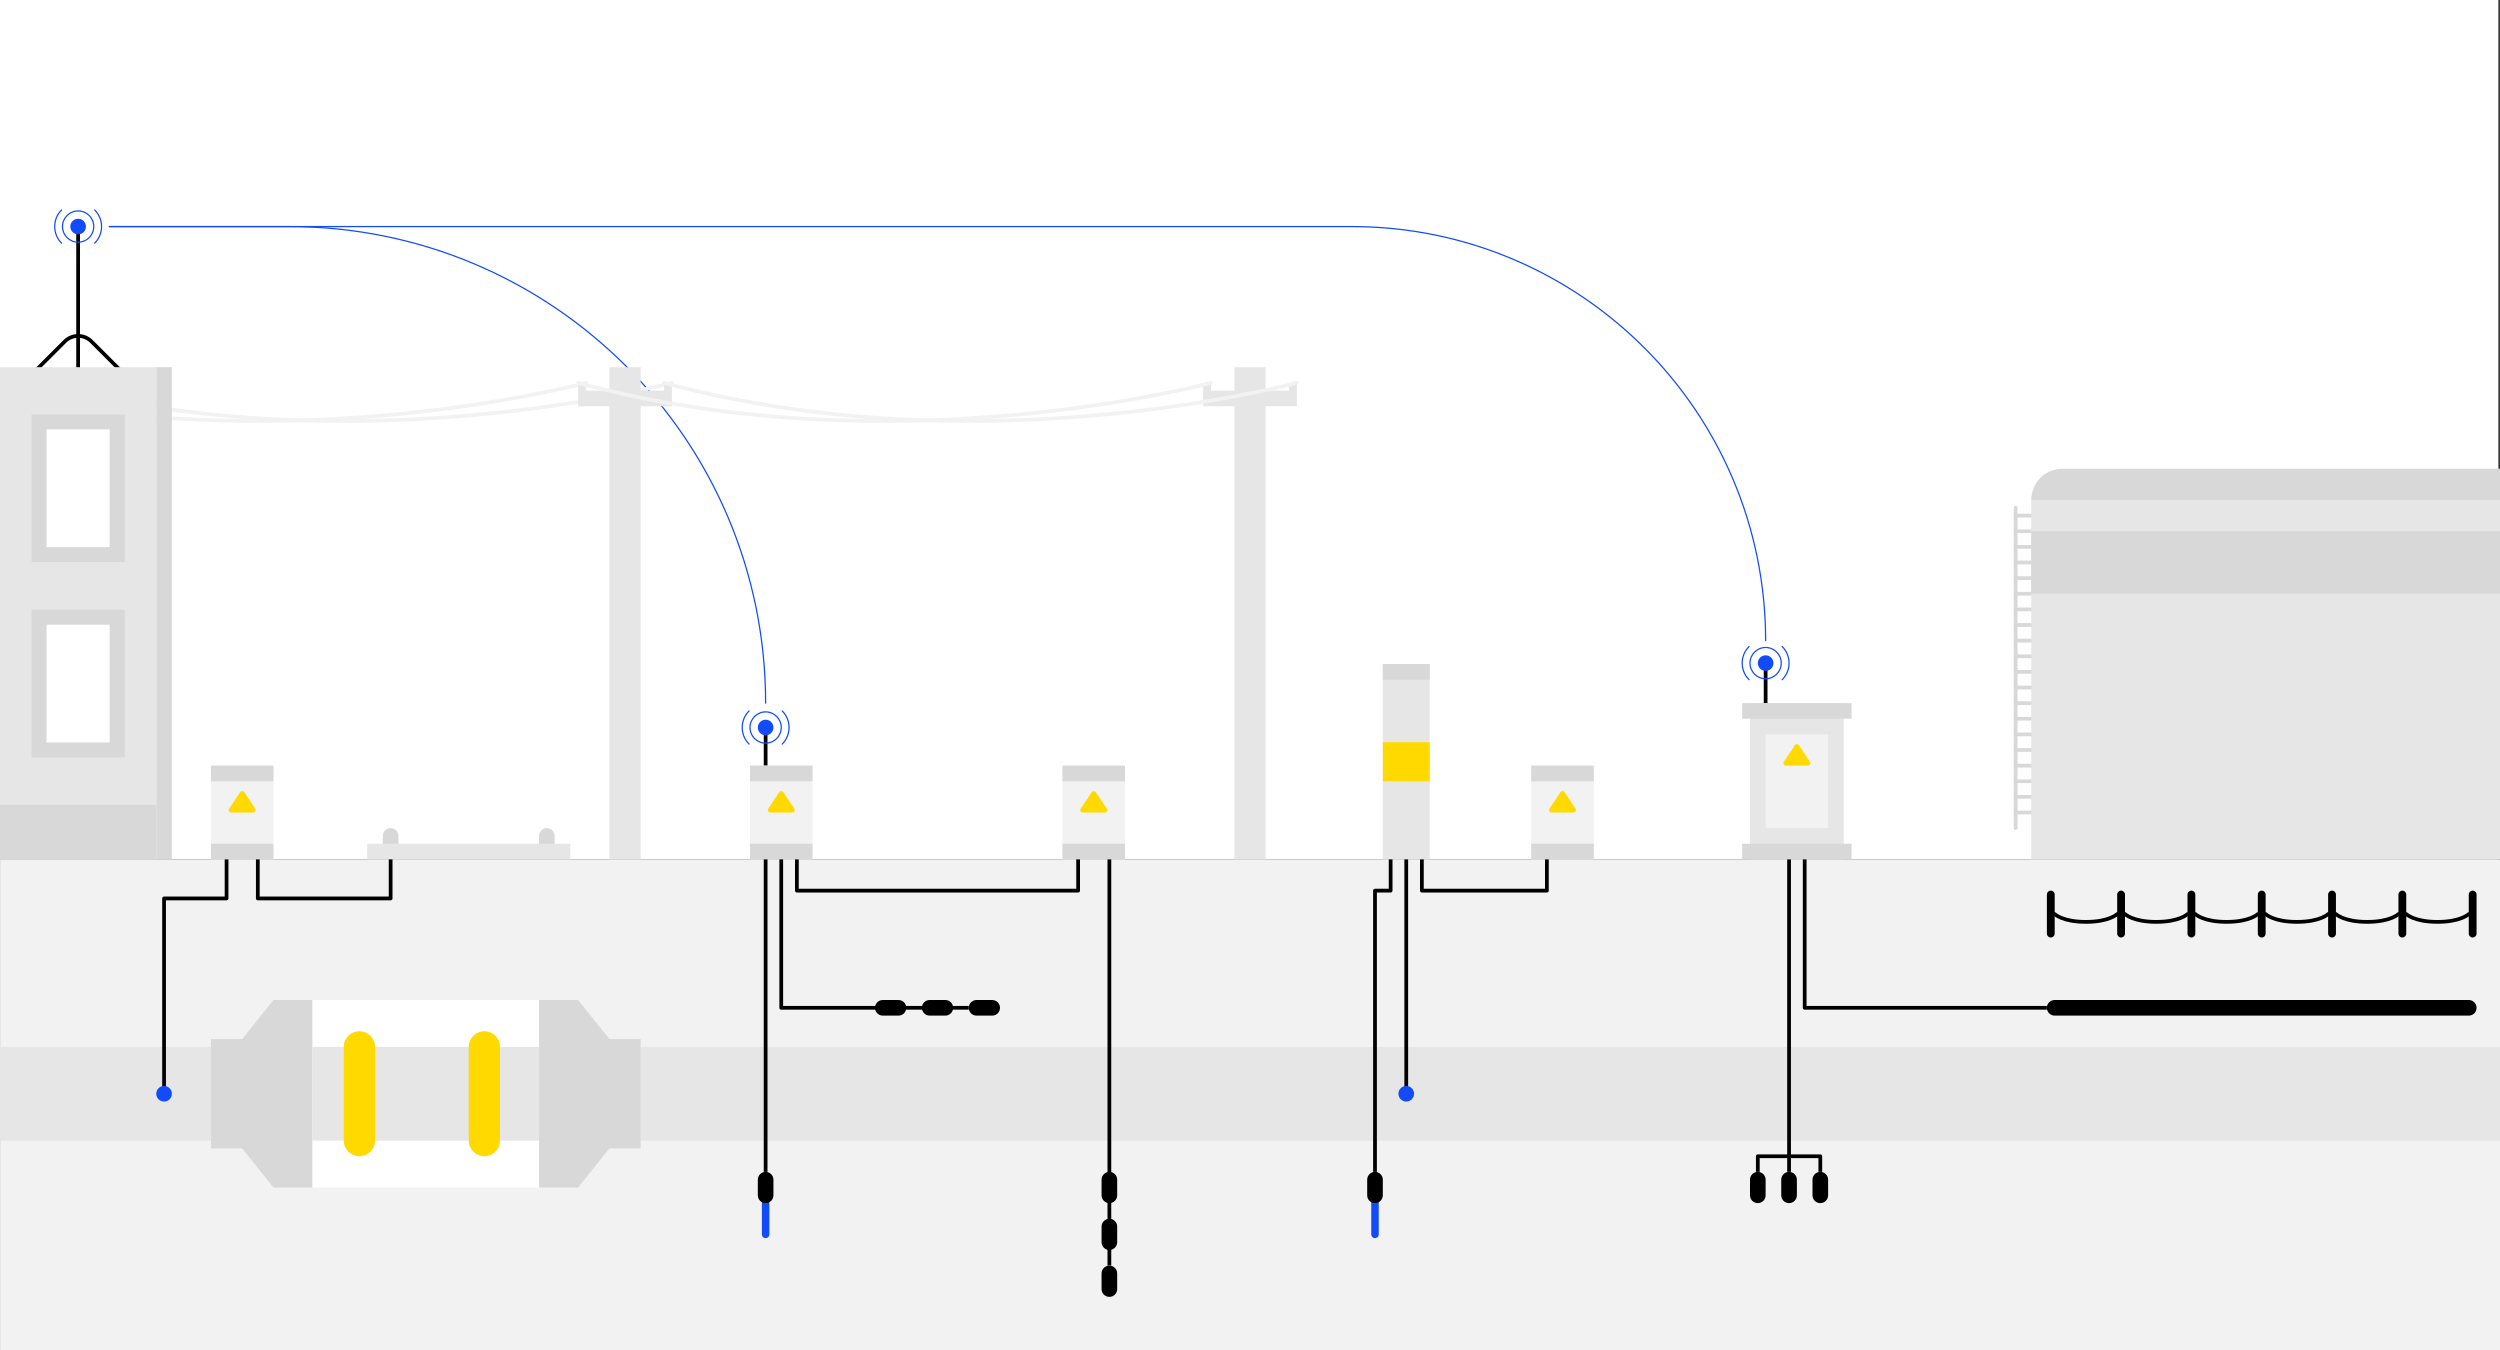 <?xml version="1.0" encoding="UTF-8"?> <svg xmlns="http://www.w3.org/2000/svg" xmlns:xlink="http://www.w3.org/1999/xlink" version="1.0" x="0px" y="0px" viewBox="0 0 2000 1080" style="enable-background:new 0 0 2000 1080;" xml:space="preserve"><rect x="0" y="0" width="2000" height="1080" fill="#333333" stroke="none"/> <g id="Layer_3"> <rect x="0.052" y="687.5" style="fill:#F2F2F2;" width="1999.948" height="392.5"></rect> <rect x="-1.25" style="fill:#FFFFFF;" width="1999.948" height="687.5"></rect> </g> <g id="Layer_1" style="display:none;"> <image style="display:inline;overflow:visible;" width="1897" height="936" transform="matrix(1.012 0 0 1.012 0 133)"> </image> </g> <g id="Layer_2"> <g> <path style="fill:none;stroke:#124BF9;stroke-linecap:round;stroke-miterlimit:10;" d="M87.5,181.25h143.75 c210.558,0,381.25,170.691,381.25,381.25v0"></path> <path style="fill:none;stroke:#124BF9;stroke-linecap:round;stroke-miterlimit:10;" d="M87.5,181.25h993.75 c182.944,0,331.25,148.306,331.25,331.25v0"></path> <g> <path style="fill:none;stroke:#F2F2F2;stroke-width:3;stroke-linecap:round;stroke-miterlimit:10;" d="M468.75,306.25 c0,0-209.252,56.834-437.5,15.479"></path> <path style="fill:none;stroke:#F2F2F2;stroke-width:3;stroke-linecap:round;stroke-miterlimit:10;" d="M537.5,306.25 c0,0-253.125,68.75-506.25,0"></path> </g> <polygon style="fill:#E6E6E6;" points="1031.25,306.25 1031.25,312.5 1012.5,312.5 1012.5,293.75 987.5,293.75 987.5,312.5 968.75,312.5 968.75,306.25 962.5,306.25 962.5,312.5 962.5,325 987.5,325 987.5,687.5 1012.5,687.5 1012.5,325 1037.5,325 1037.5,312.5 1037.5,306.25 "></polygon> <path style="fill:#E6E6E6;" d="M531.25,309.375v3.125H512.5v-18.75h-25v18.75h-18.75v-3.125c0-1.726-1.399-3.125-3.125-3.125l0,0 c-1.726,0-3.125,1.399-3.125,3.125v3.125V325h25v362.5h25V325h25v-12.5v-3.125c0-1.726-1.399-3.125-3.125-3.125l0,0 C532.649,306.25,531.25,307.649,531.25,309.375z"></path> <g> <path style="fill:none;stroke:#F2F2F2;stroke-width:3;stroke-linecap:round;stroke-miterlimit:10;" d="M968.75,306.25 c0,0-253.125,68.75-506.25,0"></path> <path style="fill:none;stroke:#F2F2F2;stroke-width:3;stroke-linecap:round;stroke-miterlimit:10;" d="M1037.5,306.25 c0,0-253.125,68.75-506.25,0"></path> </g> <g> <line style="fill:none;stroke:#000000;stroke-width:3;stroke-linecap:round;stroke-miterlimit:10;" x1="62.5" y1="181.25" x2="62.5" y2="293.75"></line> <path style="fill:none;stroke:#000000;stroke-width:3;stroke-linecap:round;stroke-miterlimit:10;" d="M100,300l-26.831-26.831 c-2.83-2.83-6.668-4.419-10.669-4.419h0c-4.002,0-7.84,1.59-10.669,4.419L25,300"></path> <rect y="293.75" style="fill:#E6E6E6;" width="125" height="393.75"></rect> <rect x="31.25" y="337.5" style="fill:#FFFFFF;stroke:#D8D8D8;stroke-width:12;stroke-miterlimit:10;" width="62.5" height="106.25"></rect> <rect x="31.25" y="493.75" style="fill:#FFFFFF;stroke:#D8D8D8;stroke-width:12;stroke-miterlimit:10;" width="62.5" height="106.25"></rect> <rect y="643.75" style="fill:#D8D8D8;" width="125" height="43.75"></rect> <rect x="125" y="293.75" style="fill:#D8D8D8;" width="12.5" height="393.75"></rect> <circle style="fill:none;stroke:#124BF9;stroke-linecap:round;stroke-linejoin:round;stroke-miterlimit:10;" cx="62.5" cy="181.25" r="12.5"></circle> <path style="fill:none;stroke:#124BF9;stroke-linecap:round;stroke-linejoin:round;stroke-miterlimit:10;" d="M75.758,167.992 c7.322,7.322,7.322,19.194,0,26.517"></path> <path style="fill:none;stroke:#124BF9;stroke-linecap:round;stroke-linejoin:round;stroke-miterlimit:10;" d="M49.242,194.508 c-7.322-7.322-7.322-19.194,0-26.517"></path> <circle style="fill:#124BF9;" cx="62.5" cy="181.25" r="6.25"></circle> </g> <g> <g> <g> <line style="fill:none;stroke:#D8D8D8;stroke-width:3;stroke-linecap:round;stroke-miterlimit:10;" x1="1612.5" y1="406.25" x2="1612.5" y2="662.5"></line> <line style="fill:none;stroke:#D8D8D8;stroke-width:3;stroke-linecap:round;stroke-miterlimit:10;" x1="1612.5" y1="650" x2="1625" y2="650"></line> <line style="fill:none;stroke:#D8D8D8;stroke-width:3;stroke-linecap:round;stroke-miterlimit:10;" x1="1612.5" y1="637.5" x2="1625" y2="637.5"></line> <line style="fill:none;stroke:#D8D8D8;stroke-width:3;stroke-linecap:round;stroke-miterlimit:10;" x1="1612.5" y1="625" x2="1625" y2="625"></line> <line style="fill:none;stroke:#D8D8D8;stroke-width:3;stroke-linecap:round;stroke-miterlimit:10;" x1="1612.5" y1="612.5" x2="1625" y2="612.5"></line> <line style="fill:none;stroke:#D8D8D8;stroke-width:3;stroke-linecap:round;stroke-miterlimit:10;" x1="1612.5" y1="600" x2="1625" y2="600"></line> <line style="fill:none;stroke:#D8D8D8;stroke-width:3;stroke-linecap:round;stroke-miterlimit:10;" x1="1612.5" y1="587.5" x2="1625" y2="587.5"></line> <line style="fill:none;stroke:#D8D8D8;stroke-width:3;stroke-linecap:round;stroke-miterlimit:10;" x1="1612.5" y1="575" x2="1625" y2="575"></line> <line style="fill:none;stroke:#D8D8D8;stroke-width:3;stroke-linecap:round;stroke-miterlimit:10;" x1="1612.5" y1="562.5" x2="1625" y2="562.5"></line> <line style="fill:none;stroke:#D8D8D8;stroke-width:3;stroke-linecap:round;stroke-miterlimit:10;" x1="1612.5" y1="550" x2="1625" y2="550"></line> <line style="fill:none;stroke:#D8D8D8;stroke-width:3;stroke-linecap:round;stroke-miterlimit:10;" x1="1612.5" y1="537.5" x2="1625" y2="537.5"></line> <line style="fill:none;stroke:#D8D8D8;stroke-width:3;stroke-linecap:round;stroke-miterlimit:10;" x1="1612.5" y1="525" x2="1625" y2="525"></line> <line style="fill:none;stroke:#D8D8D8;stroke-width:3;stroke-linecap:round;stroke-miterlimit:10;" x1="1612.5" y1="512.5" x2="1625" y2="512.5"></line> <line style="fill:none;stroke:#D8D8D8;stroke-width:3;stroke-linecap:round;stroke-miterlimit:10;" x1="1612.5" y1="500" x2="1625" y2="500"></line> <line style="fill:none;stroke:#D8D8D8;stroke-width:3;stroke-linecap:round;stroke-miterlimit:10;" x1="1612.5" y1="487.5" x2="1625" y2="487.5"></line> <line style="fill:none;stroke:#D8D8D8;stroke-width:3;stroke-linecap:round;stroke-miterlimit:10;" x1="1612.5" y1="475" x2="1625" y2="475"></line> <line style="fill:none;stroke:#D8D8D8;stroke-width:3;stroke-linecap:round;stroke-miterlimit:10;" x1="1612.5" y1="462.5" x2="1625" y2="462.5"></line> <line style="fill:none;stroke:#D8D8D8;stroke-width:3;stroke-linecap:round;stroke-miterlimit:10;" x1="1612.5" y1="450" x2="1625" y2="450"></line> <line style="fill:none;stroke:#D8D8D8;stroke-width:3;stroke-linecap:round;stroke-miterlimit:10;" x1="1612.5" y1="437.5" x2="1625" y2="437.5"></line> <line style="fill:none;stroke:#D8D8D8;stroke-width:3;stroke-linecap:round;stroke-miterlimit:10;" x1="1612.5" y1="425" x2="1625" y2="425"></line> <line style="fill:none;stroke:#D8D8D8;stroke-width:3;stroke-linecap:round;stroke-miterlimit:10;" x1="1612.5" y1="412.5" x2="1625" y2="412.5"></line> </g> </g> <rect x="1625" y="400" transform="matrix(-1 -4.713841e-11 4.713841e-11 -1 3625 1087.5)" style="fill:#E6E6E6;" width="375" height="287.5"></rect> <polygon style="fill:#D8D8D8;" points="2000,425 2000,450 2000,475 1625,475 1625,450 1625,425 "></polygon> <path style="fill:#D8D8D8;" d="M2000,400h-375v0c0-13.807,11.193-25,25-25h350V400z"></path> </g> <g> <line style="fill:none;stroke:#000000;stroke-width:3;stroke-linecap:round;stroke-miterlimit:10;" x1="1412.5" y1="562.5" x2="1412.5" y2="531.25"></line> <rect x="1400" y="562.5" style="fill:#E6E6E6;" width="75" height="125"></rect> <rect x="1393.75" y="562.5" style="fill:#D8D8D8;" width="87.5" height="12.5"></rect> <rect x="1393.75" y="675" style="fill:#D8D8D8;" width="87.5" height="12.5"></rect> <rect x="1412.5" y="587.5" style="fill:#F2F2F2;" width="50" height="75"></rect> <path style="fill:#FFD900;" d="M1427.073,609.391l8.763-13.144c0.792-1.188,2.536-1.188,3.328,0l8.763,13.144 c0.886,1.329-0.067,3.109-1.664,3.109h-17.526C1427.14,612.5,1426.187,610.72,1427.073,609.391z"></path> <circle style="fill:none;stroke:#124BF9;stroke-linecap:round;stroke-linejoin:round;stroke-miterlimit:10;" cx="1412.5" cy="530.492" r="12.5"></circle> <path style="fill:none;stroke:#124BF9;stroke-linecap:round;stroke-linejoin:round;stroke-miterlimit:10;" d="M1425.758,517.234 c7.322,7.322,7.322,19.194,0,26.516"></path> <path style="fill:none;stroke:#124BF9;stroke-linecap:round;stroke-linejoin:round;stroke-miterlimit:10;" d="M1399.242,543.75 c-7.322-7.322-7.322-19.194,0-26.516"></path> <circle style="fill:#124BF9;" cx="1412.5" cy="530.492" r="6.25"></circle> </g> <g> <rect x="1225" y="612.5" style="fill:#F2F2F2;" width="50" height="75"></rect> <rect x="1225" y="612.5" style="fill:#D8D8D8;" width="50" height="12.5"></rect> <rect x="1225" y="675" style="fill:#D8D8D8;" width="50" height="12.5"></rect> <path style="fill:#FFD900;" d="M1239.573,646.891l8.763-13.144c0.792-1.188,2.536-1.188,3.328,0l8.763,13.144 c0.886,1.329-0.067,3.109-1.664,3.109h-17.526C1239.64,650,1238.687,648.22,1239.573,646.891z"></path> </g> <g> <rect x="168.75" y="612.5" style="fill:#F2F2F2;" width="50" height="75"></rect> <rect x="168.75" y="612.5" style="fill:#D8D8D8;" width="50" height="12.5"></rect> <rect x="168.75" y="675" style="fill:#D8D8D8;" width="50" height="12.5"></rect> <path style="fill:#FFD900;" d="M183.323,646.891l8.763-13.144c0.792-1.188,2.537-1.188,3.328,0l8.763,13.144 c0.886,1.329-0.067,3.109-1.664,3.109h-17.526C183.39,650,182.437,648.22,183.323,646.891z"></path> </g> <g> <rect x="850" y="612.5" style="fill:#F2F2F2;" width="50" height="75"></rect> <rect x="850" y="612.5" style="fill:#D8D8D8;" width="50" height="12.5"></rect> <rect x="850" y="675" style="fill:#D8D8D8;" width="50" height="12.5"></rect> <path style="fill:#FFD900;" d="M864.573,646.891l8.763-13.144c0.792-1.188,2.537-1.188,3.328,0l8.763,13.144 c0.886,1.329-0.067,3.109-1.664,3.109h-17.526C864.64,650,863.687,648.22,864.573,646.891z"></path> </g> <g> <line style="fill:none;stroke:#000000;stroke-width:3;stroke-linecap:round;stroke-miterlimit:10;" x1="612.5" y1="612.5" x2="612.5" y2="581.25"></line> <rect x="600" y="612.5" style="fill:#F2F2F2;" width="50" height="75"></rect> <rect x="600" y="612.5" style="fill:#D8D8D8;" width="50" height="12.5"></rect> <rect x="600" y="675" style="fill:#D8D8D8;" width="50" height="12.5"></rect> <path style="fill:#FFD900;" d="M614.573,646.891l8.763-13.144c0.792-1.188,2.537-1.188,3.328,0l8.763,13.144 c0.886,1.329-0.067,3.109-1.664,3.109h-17.526C614.64,650,613.687,648.22,614.573,646.891z"></path> <circle style="fill:none;stroke:#124BF9;stroke-linecap:round;stroke-linejoin:round;stroke-miterlimit:10;" cx="612.5" cy="582.008" r="12.5"></circle> <path style="fill:none;stroke:#124BF9;stroke-linecap:round;stroke-linejoin:round;stroke-miterlimit:10;" d="M625.758,568.75 c7.322,7.322,7.322,19.194,0,26.516"></path> <path style="fill:none;stroke:#124BF9;stroke-linecap:round;stroke-linejoin:round;stroke-miterlimit:10;" d="M599.242,595.266 c-7.322-7.322-7.322-19.194,0-26.516"></path> <circle style="fill:#124BF9;" cx="612.5" cy="582.008" r="6.25"></circle> </g> <g> <rect x="1106.25" y="531.25" style="fill:#E6E6E6;" width="37.5" height="156.25"></rect> <rect x="1106.25" y="531.25" style="fill:#D8D8D8;" width="37.5" height="12.5"></rect> <rect x="1106.25" y="593.75" style="fill:#FFD900;" width="37.5" height="31.25"></rect> </g> <g> <path style="fill:#D8D8D8;" d="M312.5,681.25L312.5,681.25c-3.452,0-6.25-2.798-6.25-6.25v-6.25c0-3.452,2.798-6.25,6.25-6.25 l0,0c3.452,0,6.25,2.798,6.25,6.25V675C318.75,678.452,315.952,681.25,312.5,681.25z"></path> <path style="fill:#D8D8D8;" d="M437.5,681.25L437.5,681.25c-3.452,0-6.25-2.798-6.25-6.25v-6.25c0-3.452,2.798-6.25,6.25-6.25 l0,0c3.452,0,6.25,2.798,6.25,6.25V675C443.75,678.452,440.952,681.25,437.5,681.25z"></path> <rect x="293.75" y="675" style="fill:#E6E6E6;" width="162.5" height="12.5"></rect> </g> </g> <g> <polygon style="fill:#E6E6E6;" points="2000.001,837.503 2000.001,875.003 2000.001,912.503 0.001,912.503 0.001,875.003 0.001,837.503 "></polygon> <polygon style="fill:#D8D8D8;" points="218.75,800 193.75,831.25 168.75,831.25 168.75,918.75 193.75,918.75 218.75,950 250,950 250,800 "></polygon> <polygon style="fill:#D8D8D8;" points="462.5,800 487.5,831.25 512.5,831.25 512.5,918.75 487.5,918.75 462.5,950 431.25,950 431.25,800 "></polygon> <rect x="250" y="800" style="fill:#FFFFFF;" width="181.25" height="150"></rect> <rect x="250" y="837.5" style="fill:#E6E6E6;" width="181.25" height="75"></rect> <path style="fill:#FFD900;" d="M287.5,925L287.5,925c-6.904,0-12.5-5.596-12.5-12.5v-75c0-6.904,5.596-12.5,12.5-12.5l0,0 c6.904,0,12.5,5.596,12.5,12.5v75C300,919.404,294.404,925,287.5,925z"></path> <path style="fill:#FFD900;" d="M387.5,925L387.5,925c-6.904,0-12.5-5.596-12.5-12.5v-75c0-6.904,5.596-12.5,12.5-12.5l0,0 c6.904,0,12.5,5.596,12.5,12.5v75C400,919.404,394.404,925,387.5,925z"></path> </g> <g> <polyline style="fill:none;stroke:#000000;stroke-width:3;stroke-linejoin:round;stroke-miterlimit:10;" points="206.25,687.5 206.25,718.75 312.5,718.75 312.5,687.5 "></polyline> <polyline style="fill:none;stroke:#000000;stroke-width:3;stroke-linejoin:round;stroke-miterlimit:10;" points="181.25,687.5 181.25,718.75 131.25,718.75 131.25,875 "></polyline> <path style="fill:#124BF9;" d="M131.25,881.25L131.25,881.25c-3.452,0-6.25-2.798-6.25-6.25l0,0c0-3.452,2.798-6.25,6.25-6.25l0,0 c3.452,0,6.25,2.798,6.25,6.25l0,0C137.5,878.452,134.702,881.25,131.25,881.25z"></path> </g> <g> <g> <g> <line style="fill:none;stroke:#124BF9;stroke-width:6;stroke-linecap:round;stroke-miterlimit:10;" x1="612.5" y1="956.25" x2="612.5" y2="987.5"></line> <path d="M612.5,962.5L612.5,962.5c-3.452,0-6.25-2.798-6.25-6.25v-12.5c0-3.452,2.798-6.25,6.25-6.25l0,0 c3.452,0,6.25,2.798,6.25,6.25v12.5C618.75,959.702,615.952,962.5,612.5,962.5z"></path> </g> <line style="fill:none;stroke:#000000;stroke-width:3;stroke-linejoin:round;stroke-miterlimit:10;" x1="612.5" y1="687.5" x2="612.5" y2="937.5"></line> </g> <g> <line style="fill:none;stroke:#000000;stroke-width:3;stroke-linejoin:round;stroke-miterlimit:10;" x1="887.5" y1="687.5" x2="887.5" y2="1012.5"></line> <path d="M887.5,962.5L887.5,962.5c-3.452,0-6.25-2.798-6.25-6.25v-12.5c0-3.452,2.798-6.25,6.25-6.25l0,0 c3.452,0,6.25,2.798,6.25,6.25v12.5C893.75,959.702,890.952,962.5,887.5,962.5z"></path> <path d="M887.5,1000L887.5,1000c-3.452,0-6.25-2.798-6.25-6.25v-12.5c0-3.452,2.798-6.25,6.25-6.25l0,0 c3.452,0,6.25,2.798,6.25,6.25v12.5C893.75,997.202,890.952,1000,887.5,1000z"></path> <path d="M887.5,1037.5L887.5,1037.5c-3.452,0-6.25-2.798-6.25-6.25v-12.5c0-3.452,2.798-6.25,6.25-6.25l0,0 c3.452,0,6.25,2.798,6.25,6.25v12.5C893.75,1034.702,890.952,1037.5,887.5,1037.5z"></path> </g> <g> <polyline style="fill:none;stroke:#000000;stroke-width:3;stroke-linejoin:round;stroke-miterlimit:10;" points="775,806.25 625,806.25 625,687.5 "></polyline> <path d="M725,806.25L725,806.25c0,3.452-2.798,6.25-6.25,6.25h-12.5c-3.452,0-6.25-2.798-6.25-6.25l0,0 c0-3.452,2.798-6.25,6.25-6.25h12.5C722.202,800,725,802.798,725,806.25z"></path> <path d="M762.5,806.25L762.5,806.25c0,3.452-2.798,6.25-6.25,6.25h-12.5c-3.452,0-6.25-2.798-6.25-6.25l0,0 c0-3.452,2.798-6.25,6.25-6.25h12.5C759.702,800,762.5,802.798,762.5,806.25z"></path> <path d="M800,806.25L800,806.25c0,3.452-2.798,6.25-6.25,6.25h-12.5c-3.452,0-6.25-2.798-6.25-6.25l0,0 c0-3.452,2.798-6.25,6.25-6.25h12.5C797.202,800,800,802.798,800,806.25z"></path> </g> <polyline style="fill:none;stroke:#000000;stroke-width:3;stroke-linejoin:round;stroke-miterlimit:10;" points="637.5,687.5 637.5,712.5 862.5,712.5 862.5,687.5 "></polyline> </g> <g> <g> <g> <line style="fill:none;stroke:#124BF9;stroke-width:6;stroke-linecap:round;stroke-miterlimit:10;" x1="1100" y1="956.25" x2="1100" y2="987.5"></line> <path d="M1100,962.5L1100,962.5c-3.452,0-6.25-2.798-6.25-6.25v-12.5c0-3.452,2.798-6.25,6.25-6.25l0,0 c3.452,0,6.25,2.798,6.25,6.25v12.5C1106.25,959.702,1103.452,962.5,1100,962.5z"></path> </g> <polyline style="fill:none;stroke:#000000;stroke-width:3;stroke-linejoin:round;stroke-miterlimit:10;" points="1100,937.5 1100,712.5 1112.5,712.5 1112.5,687.5 "></polyline> </g> <g> <line style="fill:none;stroke:#000000;stroke-width:3;stroke-linejoin:round;stroke-miterlimit:10;" x1="1125" y1="687.5" x2="1125" y2="875"></line> <circle style="fill:#124BF9;" cx="1125" cy="875" r="6.25"></circle> </g> <g> <polyline style="fill:none;stroke:#000000;stroke-width:3;stroke-linejoin:round;stroke-miterlimit:10;" points="1137.5,687.5 1137.5,712.5 1237.5,712.5 1237.5,687.5 "></polyline> </g> </g> <g> <g> <path d="M1431.25,962.5L1431.25,962.5c-3.452,0-6.25-2.798-6.25-6.25v-12.5c0-3.452,2.798-6.25,6.25-6.25l0,0 c3.452,0,6.25,2.798,6.25,6.25v12.5C1437.5,959.702,1434.702,962.5,1431.25,962.5z"></path> <path d="M1456.25,962.5L1456.25,962.5c-3.452,0-6.25-2.798-6.25-6.25v-12.5c0-3.452,2.798-6.25,6.25-6.25l0,0 c3.452,0,6.25,2.798,6.25,6.25v12.5C1462.5,959.702,1459.702,962.5,1456.25,962.5z"></path> <path d="M1406.25,962.5L1406.25,962.5c-3.452,0-6.25-2.798-6.25-6.25v-12.5c0-3.452,2.798-6.25,6.25-6.25l0,0 c3.452,0,6.25,2.798,6.25,6.25v12.5C1412.5,959.702,1409.702,962.5,1406.25,962.5z"></path> <line style="fill:none;stroke:#000000;stroke-width:3;stroke-linejoin:round;stroke-miterlimit:10;" x1="1431.25" y1="687.5" x2="1431.25" y2="937.5"></line> <polyline style="fill:none;stroke:#000000;stroke-width:3;stroke-linejoin:round;stroke-miterlimit:10;" points="1406.25,937.5 1406.25,925 1456.25,925 1456.25,937.5 "></polyline> </g> <g> <path d="M1981.25,806.25L1981.25,806.25c0,3.452-2.798,6.25-6.25,6.25h-331.25c-3.452,0-6.25-2.798-6.25-6.25v0 c0-3.452,2.798-6.25,6.25-6.25H1975C1978.452,800,1981.25,802.798,1981.25,806.25z"></path> <polyline style="fill:none;stroke:#000000;stroke-width:3;stroke-linejoin:round;stroke-miterlimit:10;" points="1443.75,687.5 1443.75,806.25 1637.5,806.25 "></polyline> </g> <g> <path d="M1640.625,750L1640.625,750c-1.726,0-3.125-1.399-3.125-3.125v-31.25c0-1.726,1.399-3.125,3.125-3.125l0,0 c1.726,0,3.125,1.399,3.125,3.125v31.25C1643.75,748.601,1642.351,750,1640.625,750z"></path> <path d="M1696.875,750L1696.875,750c-1.726,0-3.125-1.399-3.125-3.125v-31.25c0-1.726,1.399-3.125,3.125-3.125l0,0 c1.726,0,3.125,1.399,3.125,3.125v31.25C1700,748.601,1698.601,750,1696.875,750z"></path> <path d="M1753.125,750L1753.125,750c-1.726,0-3.125-1.399-3.125-3.125v-31.25c0-1.726,1.399-3.125,3.125-3.125l0,0 c1.726,0,3.125,1.399,3.125,3.125v31.25C1756.25,748.601,1754.851,750,1753.125,750z"></path> <path d="M1809.375,750L1809.375,750c-1.726,0-3.125-1.399-3.125-3.125v-31.25c0-1.726,1.399-3.125,3.125-3.125l0,0 c1.726,0,3.125,1.399,3.125,3.125v31.25C1812.5,748.601,1811.101,750,1809.375,750z"></path> <path d="M1865.625,750L1865.625,750c-1.726,0-3.125-1.399-3.125-3.125v-31.25c0-1.726,1.399-3.125,3.125-3.125l0,0 c1.726,0,3.125,1.399,3.125,3.125v31.25C1868.75,748.601,1867.351,750,1865.625,750z"></path> <path d="M1921.875,750L1921.875,750c-1.726,0-3.125-1.399-3.125-3.125v-31.25c0-1.726,1.399-3.125,3.125-3.125l0,0 c1.726,0,3.125,1.399,3.125,3.125v31.25C1925,748.601,1923.601,750,1921.875,750z"></path> <path d="M1978.125,750L1978.125,750c-1.726,0-3.125-1.399-3.125-3.125v-31.25c0-1.726,1.399-3.125,3.125-3.125l0,0 c1.726,0,3.125,1.399,3.125,3.125v31.25C1981.25,748.601,1979.851,750,1978.125,750z"></path> <path style="fill:none;stroke:#000000;stroke-width:3;stroke-linecap:round;stroke-linejoin:round;stroke-miterlimit:10;" d=" M1643.75,731.25c0,0,6.25,6.25,25,6.25s25-6.25,25-6.25"></path> <path style="fill:none;stroke:#000000;stroke-width:3;stroke-linecap:round;stroke-linejoin:round;stroke-miterlimit:10;" d=" M1700,731.25c0,0,6.25,6.25,25,6.25s25-6.25,25-6.25"></path> <path style="fill:none;stroke:#000000;stroke-width:3;stroke-linecap:round;stroke-linejoin:round;stroke-miterlimit:10;" d=" M1756.25,731.25c0,0,6.25,6.25,25,6.25s25-6.25,25-6.25"></path> <path style="fill:none;stroke:#000000;stroke-width:3;stroke-linecap:round;stroke-linejoin:round;stroke-miterlimit:10;" d=" M1812.5,731.25c0,0,6.25,6.25,25,6.25s25-6.25,25-6.25"></path> <path style="fill:none;stroke:#000000;stroke-width:3;stroke-linecap:round;stroke-linejoin:round;stroke-miterlimit:10;" d=" M1868.75,731.25c0,0,6.25,6.25,25,6.25s25-6.25,25-6.25"></path> <path style="fill:none;stroke:#000000;stroke-width:3;stroke-linecap:round;stroke-linejoin:round;stroke-miterlimit:10;" d=" M1925,731.25c0,0,6.25,6.25,25,6.25s25-6.25,25-6.25"></path> </g> </g> </g> </svg> 